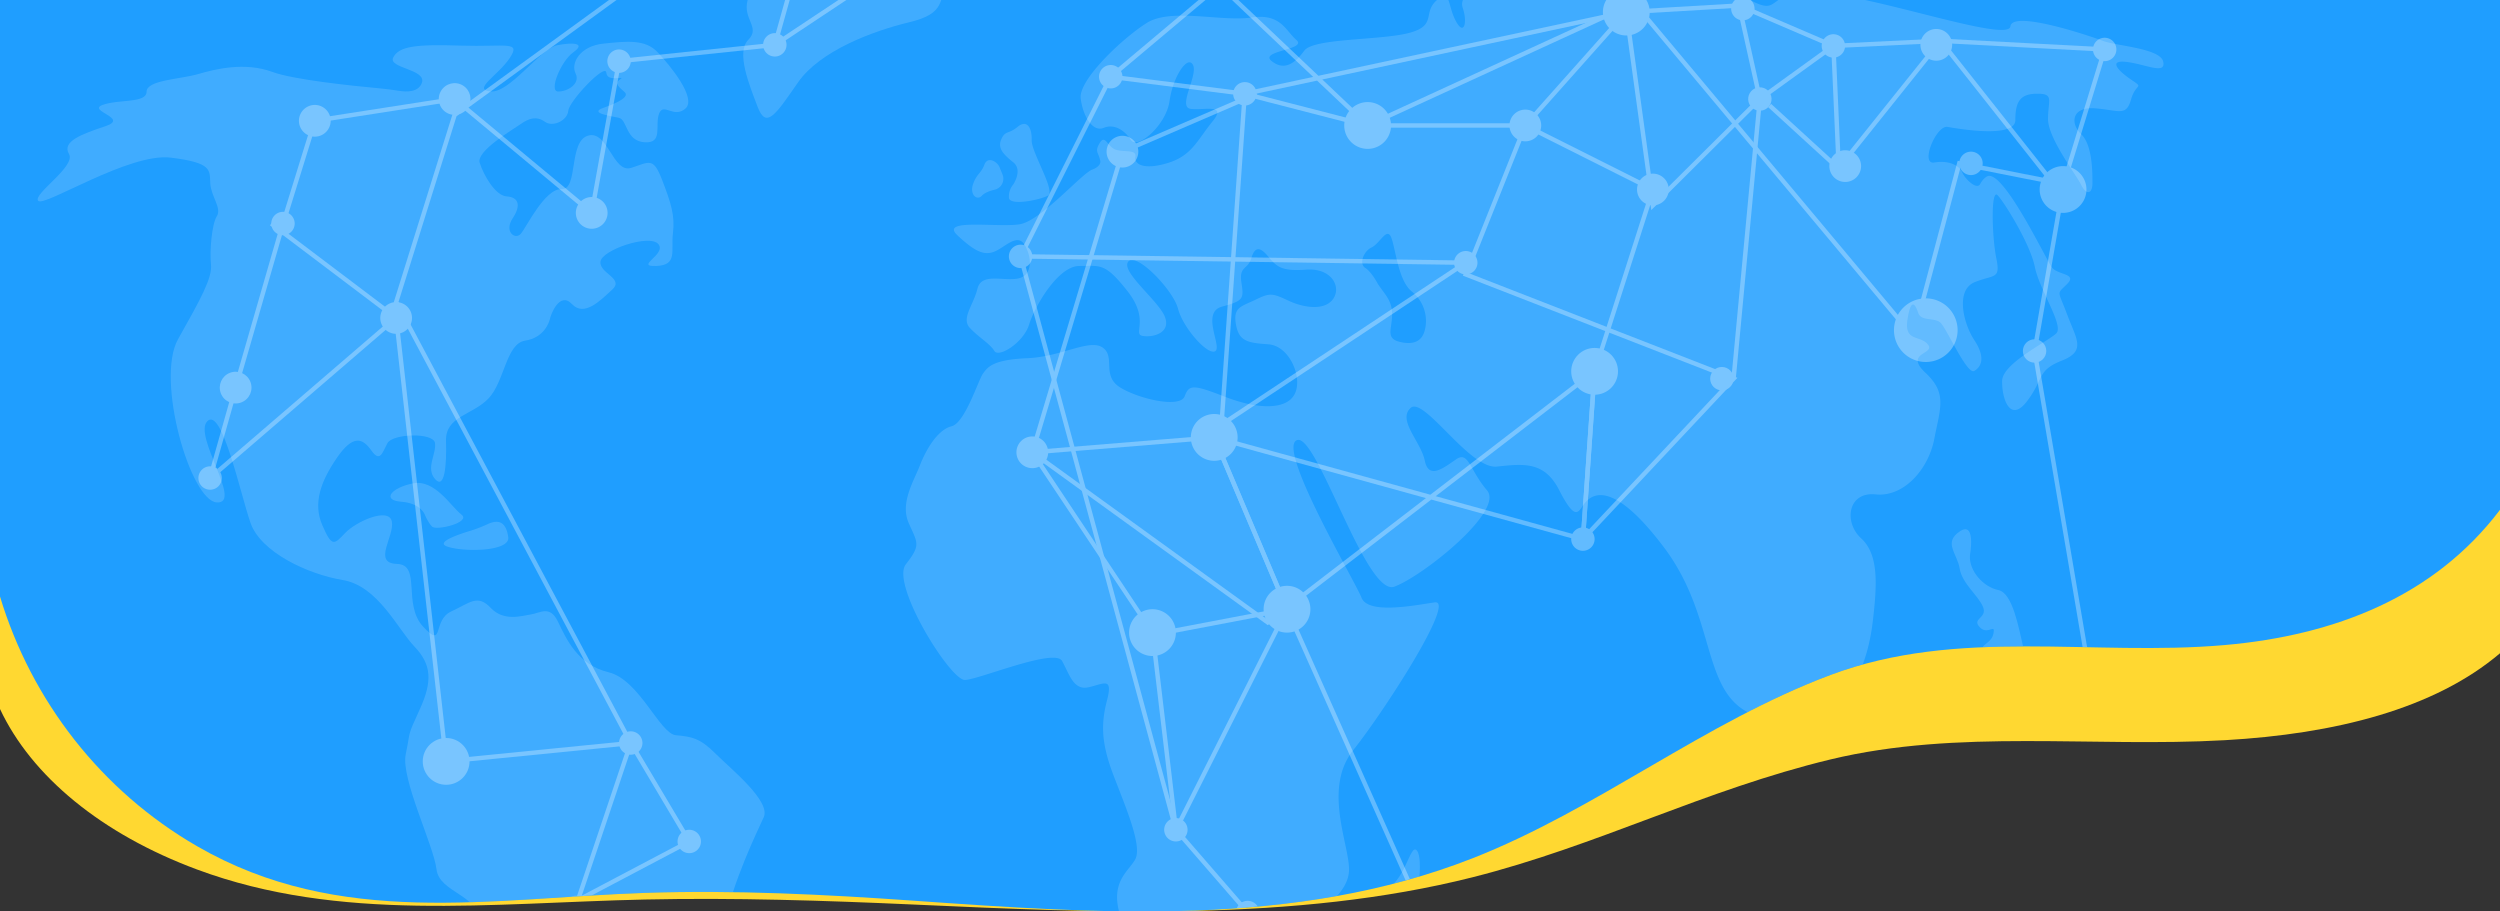 <svg xmlns="http://www.w3.org/2000/svg" xmlns:xlink="http://www.w3.org/1999/xlink" width="1920" height="700" viewBox="0 0 1920 700"><rect x="0" y="0" width="1920" height="700" fill="#333333" stroke="none"/><defs><style>.a{fill:#1f9eff;}.b{fill:#ffd831;}.c{clip-path:url(#a);}.d{opacity:0.15;}.e{fill:#fff;}.f{opacity:0.3;}</style><clipPath id="a"><path class="a" d="M1708.67,495.395c-101.58,8.917-204.646-13.769-302.725,22.94-97.049,36.323-178.878,103.117-275.232,140.9C994.638,712.591,844.578,701.8,700.842,691.681c-66.859-4.706-137.1-8.265-205.364-5.947-118.681,4.031-234.428,27.5-344.084-35.828C77.856,607.439,24.238,538.372,0,458.126V0H1920V391.529C1869.553,458.2,1793.234,487.971,1708.67,495.395Z"/></clipPath></defs><path class="b" d="M1708.67,568.468c-101.58,5.732-204.646-8.851-302.725,14.747-97.049,23.351-178.878,66.29-275.232,90.578-136.075,34.3-286.135,27.363-429.871,20.859-66.859-3.025-137.1-5.313-205.364-3.823C376.8,693.42,261.05,708.505,151.394,667.8,77.856,640.5,24.238,596.1,0,544.51V0H1920V501.7C1869.553,544.556,1793.234,563.7,1708.67,568.468Z"/><path class="a" d="M1708.67,495.395c-101.58,8.917-204.646-13.769-302.725,22.94-97.049,36.323-178.878,103.117-275.232,140.9C994.638,712.591,844.578,701.8,700.842,691.681c-66.859-4.706-137.1-8.265-205.364-5.947-118.681,4.031-234.428,27.5-344.084-35.828C77.856,607.439,24.238,538.372,0,458.126V0H1920V391.529C1869.553,458.2,1793.234,487.971,1708.67,495.395Z"/><g class="c"><g class="d"><path class="e" d="M435.429-25.764a27.176,27.176,0,0,0,11.95-2.193c4.675-2.081,9.453-5.853,7.6-12.347-3.373-11.807,136.061-24.739,126.5-14.618S492.24-6.57,470.8-10.506,400-11.8,400-22.875C400.005-29.038,419.608-26.286,435.429-25.764Z"/><path class="e" d="M574.17.176s6.747-18.553-9.558-21.364,0-21.365,23.613-28.112,176.541-8.433,171.481,0S732.72-33.557,727.1-16.69s-.562,26.987-28.674,33.734-68.592,21.926-85.459,46.1S588.6,99.692,581.949,82.263,565.174,40.1,574.732,30.537,570.234,14.8,574.17.176Z"/><path class="e" d="M290.7,67.78q8,.74,15.912,2.011c5.605.909,14.706,1.147,17.37-6.082,3.935-10.683-26.425-11.245-21.928-19.678s16.867-10.12,51.725-8.995,46.666-3.936,37.67,9.557-29.236,24.322-14.618,25.655,38.232-33.024,51.164-35.524,21.926-1.375,12.368,5.371-19.115,30.02-11.807,30.19,17.43-6.014,13.494-13.885,3.373-21.056,21.365-22.9,32.047-3.528,41.605,6.592,30.361,35.421,21.365,43.292-16.867-5.06-20.24,3.936,3.373,23.052-11.245,21.927-12.931-17.4-19.678-18.819-23.052-3.671-11.807-7.606,20.24-8.484,16.3-12.114-8.433-6.44-3.373-9.813-10.12,2.811-10.682-5.06-28.674,21.927-29.236,29.236S424.73,98,418.488,93.507s-12.17-2.811-18.483,1.687-34.424,20.8-31.612,29.8,11.806,25.3,20.8,25.862,11.244,6.747,4.5,16.867,1.941,16.867,6.311,11.806,18.428-34.858,31.359-34.295,5.06-36.545,20.24-41.044,19.116,29.237,33.172,24.739,16.867-8.434,23.613,9,10.12,27.549,8.433,41.043,3.936,24.737-12.931,25.3,8.434-8.995,1.687-16.867-43.291,4.5-44.416,13.494,18.346,12.931,9.173,21.364-21.542,21.365-31.1,11.245-16.305,8.434-16.867,11.244-4.5,14.619-19.116,16.868-15.742,31.484-28.112,44.417-33.171,13.492-32.609,32.609S341.4,376.31,334.1,367.877s1.125-19.116,0-27.55-32.609-7.309-36.544,0-5.623,15.18-12.37,5.622-14.055-12.368-26.424,5.623S240.2,386.43,247.512,403.3s9,15.181,17.43,6.185,33.734-20.241,35.983-9-15.181,32.048,3.935,32.61,3.936,30.922,20.241,48.352,6.747-5.061,21.365-11.807,20.24-13.494,30.36-2.811,23.614,6.184,30.923,5.06,14.618-7.31,20.8,5.622,15.181,33.172,38.8,38.794,39.356,47.228,51.725,48.352,18.553,2.249,30.36,14.055,42.73,36.546,37.108,48.914-23.052,47.791-30.923,83.774-41.634,39.918-41.634,39.918-44.836,16.867-95.494-2.249-49.533-15.18-49.533-38.794-31.486-24.176-33.734-42.729-27.549-69.718-23.614-88.271.563-12.369,10.683-34.3,8.995-34.859-3.936-48.352-28.112-46.666-55.1-51.163-62.97-21.365-70.841-43.855-21.927-89.394-33.171-78.15,27.549,63.532,7.308,62.408-47.228-94.455-29.8-125.378,26.425-47.228,25.3-57.347.563-30.923,4.5-37.108-4.5-15.18-5.06-25.3,1.728-15.742-30.34-19.678S33.865,159.289,29.366,154.229,58.6,127.8,52.981,118.245s9.557-15.18,28.112-21.364-14.619-11.807-2.25-16.305,33.734-1.124,33.734-10.12S138.44,60.9,151.933,56.962s35.983-9.558,57.348-1.687C225.339,61.191,269.666,65.837,290.7,67.78Z"/><path class="e" d="M326.225,395.151s-3.111-8.721-18.142-9.845-7.871-10.683,9.072-14.055,29.311,18,37.182,23.9-19.116,12.644-22.489,9.271S326.225,395.151,326.225,395.151Z"/><path class="e" d="M374.216,402.678a107.558,107.558,0,0,1-14.281,5.382c-10.445,3.234-24.687,8.554-16.843,11.542,11.807,4.5,48.914,4.276,47.228-7.139C388.844,402.475,384.355,397.874,374.216,402.678Z"/><path class="e" d="M770.284,135.109A8.616,8.616,0,0,1,763.8,145.7c-3.181.751-7.435,2.156-9.712,4.6-3.936,4.216-9.559-1.124-6.746-9s6.184-8.152,8.714-14.9,10.12-2.248,11.807,2.531C768.561,130.919,769.655,132.959,770.284,135.109Z"/><path class="e" d="M778.26,141.578s7.308-10.964,0-16.867-12.369-10.682-9.277-17.71,5.372-3.655,12.525-9.558,11.089.562,10.808,10.12,18.834,39.356,12.369,42.73-29.518,8.024-29.8,1.481A14.162,14.162,0,0,1,778.26,141.578Z"/><path class="e" d="M1661.34,47.322c-2.25-10.226-36.358-12.1-46.1-15.848S1545.52,7.486,1544.02,20.23s-101.2-22.489-145.805-25.863S1370.1,14.607,1342.742-.76s-92.581,2.249-87.333-7.5,13.492-19.866-11.245-19.491-68.218,9.37-88.834,14.244-35.609,8.62-31.86,19.865.75,21.74-5.621,9.37S1114.1-9.381,1103.23.364s.75,19.491-21.74,25.113-72.715,3.748-79.837,13.494-15.367,15.742-25.112,7.87,27.737-8.62,19.115-16.117S983.662,10.11,960.8,13.483s-61.47-7.661-80.212,4.227-52.475,43.75-50.6,57.993,9.371,25.863,17.618,22.489,16.117,1.875,20.988,9.371S895.58,96.319,898.2,77.578,912.071,41.97,916.193,49.84,904.2,82.075,914.32,83.574s28.487-4.5,16.867,9.746-15.744,26.131-34.108,31.807-26.238,1.177-25.114-4.82-9.745-3-15.742-5.622-7.5-11.62-11.621-4.873-.935,7.2.282,13.159c0,0,1.969,4.27-6.184,7.362s-39.076,39.075-55.381,41.887-62.125-4.779-48.07,8.433S756.334,196.4,764.2,193.022s17.279-14.337,22.835-4.779,6.12,23.052-4.844,25.582-28.392-4.779-31.484,7.871-12.651,22.771-5.9,30.079,15.463,12.088,18.836,17.711,22.489-6.466,26.706-20.24,22.208-44.979,38.513-44.979,19.678-2.811,37.107,19.4,3.655,32.891,11.527,34.3,21.925-2.25,17.147-14.619-34.3-34.858-28.112-42.448,34.577,21.927,38.231,36.264,22.491,35.7,28.394,32.609-11.244-29.8,5.341-34.3,16.867-5.9,14.9-18.553,5.059-9.84,7.59-18.554,6.465-9.326,12.93-1.43,10.4,11.55,29.235,10.144,26.99,12.369,21.086,21.927-21.927,7.872-34.578,1.968-14.336-6.184-25.3-.844-17.428,5.623-15.18,18.836,9,14.337,25.02,15.461,26.425,25.3,20.24,37.951-28.393,12.087-53.13,2.529-28.113-9.838-31.486-.562-34.858,2.249-49.477-6.747-3.372-23.613-13.492-30.641-31.486,7.028-57.911,8.152-30.36,6.747-34.015,11.807-13.774,37.951-24.175,40.481-19.4,17.429-24.177,29.8-15.461,28.955-8.714,44.416,9.71,16.586-2.174,31.767,34.221,89.395,45.466,88.833,68.873-24.739,74.5-14.619,8.713,22.771,20.24,20.24,19.116-8.433,14.336,9.839-4.5,32.891,4.78,57.348,22.49,54.537,16.867,64.937-23.333,19.117-7.59,53.414,27.831,119.473,49.477,117.506,30.639-3.936,39.356-22.49,47.508-82.929,53.131-96.7,30.08-24.457,29.8-44.417-19.959-62.127,3.373-91.362,79.275-115.82,62.408-113.291-51.162,9.278-56.223-3.653-64.937-113.853-49.757-120.881,53.13,120.6,75.058,112.447,84.639-58.191,71.133-73.934-14.066-30.361-23.624-23.895-21.084,16.023-24.176,1.125-21.084-30.923-10.964-40.481,45.26,47.227,66.344,44.979,36.544-3.936,47.789,17.991,14.056,17.991,17.429,13.213,17.082-30.08,62.938,30.641,24.49,124.816,84.087,132.687,73.089-47.247,76.462-75.911,4.5-51.154-8.995-63.523-10.23-35.983,11.189-33.734,40.536-19.116,45.034-42.729,10.12-34.858-6.747-50.6,7.872-14.244,1.874-21.74-18.367-1.874-15.742-19.115,6-11.995,8.246-5.248,12.286,3.373,17.014,7.5,20.468,40.48,26.089,37.108,8.622-10.5,0-23.614-14.617-38.607.376-44.6,19.866-1.874,16.491-18.367-4.331-53.974,1.02-48.351,25.219,37.857,28.592,55.1,22.49,44.978,16.493,50.975-41.231,22.865-41.606,36.358,6,32.984,19.116,15.742,7.5-23.613,26.613-31.11,11.244-16.492,4.122-35.608-8.245-14.993,0-23.239-7.121-6.746-11.618-12.744-37.108-74.964-49.477-70.092c0,0-3,1.126-5.623,6s-11.62-3.748-13.868-9-10.12-9.37-21.365-7.5,1.5-28.862,10.12-27.363,52.1,9,52.1-5.247,3.748-20.24,16.867-20.24,8.246,4.873,8.246,19.491,21.365,42.354,25.489,50.6,8.621,6.746,8.621-1.5,0-29.237-8.621-37.483-7.5-21.365,10.869-19.866,23.613,6.372,27.362-6.747,10.495-8.245,0-15.367-17.616-15.367-3-13.494S1663.589,57.547,1661.34,47.322Zm-566.356,202.3c-.749,6-3,15.743-17.243,13.494s-8.993-9-8.619-20.615-5.578-16.235-10.871-24.364c0,0-4.872-9.37-9.745-12.369s-1.5-12.744,4.873-15.742,11.62-15.743,14.993-7.872,5.247,32.985,15.742,41.605A29.009,29.009,0,0,1,1094.984,249.62Z"/><path class="e" d="M1076.243,734.265s-6,38.231-19.491,19.49-8.246-28.486-6-43.479-5.906-20.99,11.29-26.237,20.945-37.482,26.193-30.736,0,39.731-3.749,56.973S1076.243,734.265,1076.243,734.265Z"/><path class="e" d="M1512.91,426.536s4.873-26.987-7.871-18.366-1.875,16.867,0,28.486,14.618,20.99,17.992,29.611-9,8.621-2.625,15.368,12.369-3.749,10.5,5.248-14.618,7.871-5.248,17.616,12.744,6,21.365,12.369,10.12-6.372,6.746-20.24-7.871-41.231-19.115-43.48S1512.046,438.535,1512.91,426.536Z"/><path class="e" d="M1459.685,543.293s20.8.562,21.365-21.365,15.18-29.8,21.927-8.434,10.183,48.915,24.208,60.159,31.453,5.623,15.149,26.988-31.485-6.185-67.468-8.434-76.464-14.618-60.721-29.236S1459.685,543.293,1459.685,543.293Z"/><path class="e" d="M1638.475,580.4s-16.867-14.618-21.364,5.061-17.43,7.309-6.748,28.673,1.125,16.867,28.112,24.738,38.232,3.374,37.67-14.055,11.244-24.739-6.747-34.3S1638.475,580.4,1638.475,580.4Z"/><path class="e" d="M1574.381,650.68s-6.518,16.3-25.467,16.3-20.074,8.434-27.383,23.614-12.931,26.987-34.858,26.987-29.8,2.249-34.3,21.365-28.673,53.975-15.742,80.4,32.047,10.187,47.227,11.558,10.683-17.181,31.485-16.057,43.855-5.06,44.417,6.747-1.125,17.57,9.557,13,11.807,6.676,10.684,20.731,25.862,18.554,41.042,5.061,70.279-68.593,61.846-92.769-21.639-103.45-40.055-94.454-41.469,20.24-41.469-2.812S1610.363,649.555,1574.381,650.68Z"/><path class="e" d="M1606.241,885.692s-8.809-2.81-12.183,5.623-7.308,8.995,0,14.617S1614.063,885.131,1606.241,885.692Z"/><path class="e" d="M1383.6,590.333s-23.988,13.494-8.246,29.986,185.163,20.99,169.42,10.494-32.984-10.846-55.474-17.417-49.476-23.063-62.97-16.316S1398.589,587.334,1383.6,590.333Z"/></g><g class="f"><path class="e" d="M1266.971,9.276A17.97,17.97,0,1,0,1249,27.248,17.97,17.97,0,0,0,1266.971,9.276Z"/><path class="e" d="M1006.392,467.879A17.972,17.972,0,1,0,988.42,485.85,17.972,17.972,0,0,0,1006.392,467.879Z"/><circle class="e" cx="17.971" cy="17.971" r="17.971" transform="translate(324.668 566.775)"/><path class="e" d="M1602.4,145.537a17.971,17.971,0,1,0-17.972,17.971A17.972,17.972,0,0,0,1602.4,145.537Z"/><path class="e" d="M1347.495,6.629a8.985,8.985,0,1,0-8.985,8.986A8.985,8.985,0,0,0,1347.495,6.629Z"/><path class="e" d="M965.044,72.042a8.986,8.986,0,1,0-8.986,8.986A8.986,8.986,0,0,0,965.044,72.042Z"/><path class="e" d="M715.169-45.22a8.985,8.985,0,0,0-8.985-8.985A8.986,8.986,0,0,0,697.2-45.22a8.986,8.986,0,0,0,8.986,8.986A8.985,8.985,0,0,0,715.169-45.22Z"/><path class="e" d="M912.059,637.262a8.986,8.986,0,1,0-8.986,8.986A8.985,8.985,0,0,0,912.059,637.262Z"/><circle class="e" cx="8.986" cy="8.986" r="8.986" transform="translate(1313.411 281.836)"/><path class="e" d="M451.154,696.956a8.985,8.985,0,1,0-8.985,8.986A8.985,8.985,0,0,0,451.154,696.956Z"/><path class="e" d="M1518.466,737.655a8.985,8.985,0,1,0-8.985,8.986A8.984,8.984,0,0,0,1518.466,737.655Z"/><path class="e" d="M862.036,58.922a8.986,8.986,0,1,0-8.985,8.985A8.986,8.986,0,0,0,862.036,58.922Z"/><path class="e" d="M1522.7,125.464a8.986,8.986,0,1,0-8.987,8.986A8.987,8.987,0,0,0,1522.7,125.464Z"/><circle class="e" cx="8.986" cy="8.986" r="8.986" transform="translate(1342.147 67.529) rotate(-2.917)"/><path class="e" d="M1417.022,35.27a8.985,8.985,0,1,0-8.986,8.986A8.986,8.986,0,0,0,1417.022,35.27Z"/><path class="e" d="M1224.658,414.029a8.985,8.985,0,1,0-8.986,8.985A8.986,8.986,0,0,0,1224.658,414.029Z"/><path class="e" d="M1625.374,37.985a8.986,8.986,0,1,0-8.986,8.985A8.986,8.986,0,0,0,1625.374,37.985Z"/><path class="e" d="M945.634-11.342a8.984,8.984,0,0,0-8.985-8.985,8.985,8.985,0,0,0-8.986,8.985,8.986,8.986,0,0,0,8.986,8.986A8.985,8.985,0,0,0,945.634-11.342Z"/><path class="e" d="M604.054,34.436a8.986,8.986,0,1,0-8.986,8.986A8.986,8.986,0,0,0,604.054,34.436Z"/><path class="e" d="M226.317,171.668a8.986,8.986,0,1,0-8.986,8.986A8.986,8.986,0,0,0,226.317,171.668Z"/><path class="e" d="M484.418,46.97a8.986,8.986,0,1,0-8.986,8.986A8.986,8.986,0,0,0,484.418,46.97Z"/><path class="e" d="M538.331,646.248a8.986,8.986,0,1,0-8.985,8.985A8.986,8.986,0,0,0,538.331,646.248Z"/><path class="e" d="M170.35,367.121a8.986,8.986,0,1,0-8.986,8.986A8.985,8.985,0,0,0,170.35,367.121Z"/><circle class="e" cx="8.986" cy="8.986" r="8.986" transform="translate(1553.569 260.556)"/><path class="e" d="M1652.088,737.655a8.986,8.986,0,1,0-8.986,8.986A8.986,8.986,0,0,0,1652.088,737.655Z"/><path class="e" d="M967.21,700.822a8.986,8.986,0,1,0-8.986,8.986A8.986,8.986,0,0,0,967.21,700.822Z"/><path class="e" d="M493.4,570.636a8.986,8.986,0,1,0-8.985,8.986A8.985,8.985,0,0,0,493.4,570.636Z"/><path class="e" d="M622.025-29.641a8.986,8.986,0,0,0-8.986-8.985,8.985,8.985,0,0,0-8.985,8.985,8.986,8.986,0,0,0,8.985,8.987A8.987,8.987,0,0,0,622.025-29.641Z"/><path class="e" d="M1134.7,201.763a8.985,8.985,0,1,0-8.986,8.986A8.986,8.986,0,0,0,1134.7,201.763Z"/><path class="e" d="M792.8,196.9a8.986,8.986,0,1,0-8.986,8.986A8.986,8.986,0,0,0,792.8,196.9Z"/><path class="e" d="M1617.135,806.184a17.971,17.971,0,1,0-17.972,17.971A17.971,17.971,0,0,0,1617.135,806.184Z"/><path class="e" d="M1635.106,598.555a17.971,17.971,0,1,0-17.971,17.971A17.972,17.972,0,0,0,1635.106,598.555Z"/><path class="e" d="M950.494,335.92a17.971,17.971,0,1,0-17.971,17.971A17.972,17.972,0,0,0,950.494,335.92Z"/><path class="e" d="M903.073,485.85A17.97,17.97,0,1,0,885.1,503.821,17.971,17.971,0,0,0,903.073,485.85Z"/><circle class="e" cx="17.971" cy="17.971" r="17.971" transform="translate(1206.687 267.212)"/><path class="e" d="M1068.318,96.365a17.971,17.971,0,1,0-17.971,17.972A17.972,17.972,0,0,0,1068.318,96.365Z"/><path class="e" d="M529.346-29.641a17.971,17.971,0,0,0-17.972-17.97A17.971,17.971,0,0,0,493.4-29.641a17.971,17.971,0,0,0,17.971,17.972A17.972,17.972,0,0,0,529.346-29.641Z"/><path class="e" d="M1503.443,253.568a24.438,24.438,0,1,0-24.437,24.438A24.437,24.437,0,0,0,1503.443,253.568Z"/><rect class="e" width="3.412" height="78.568" transform="matrix(0.675, -0.738, 0.738, 0.675, 1357.902, 82.287)"/><path class="e" d="M1281.609,145.537a12.186,12.186,0,1,0-12.186,12.186A12.186,12.186,0,0,0,1281.609,145.537Z"/><path class="e" d="M1429.314,127.565a12.186,12.186,0,1,0-12.186,12.187A12.186,12.186,0,0,0,1429.314,127.565Z"/><path class="e" d="M1183.641,96.365a12.187,12.187,0,1,0-12.186,12.186A12.186,12.186,0,0,0,1183.641,96.365Z"/><path class="e" d="M1499.254,34.436a12.186,12.186,0,1,0-12.186,12.187A12.186,12.186,0,0,0,1499.254,34.436Z"/><path class="e" d="M804.99,347.368A12.186,12.186,0,1,0,792.8,359.553,12.186,12.186,0,0,0,804.99,347.368Z"/><path class="e" d="M874.222,116.478a12.186,12.186,0,1,0-12.186,12.187A12.185,12.185,0,0,0,874.222,116.478Z"/><path class="e" d="M1092.379,700.822a12.186,12.186,0,1,0-12.187,12.186A12.187,12.187,0,0,0,1092.379,700.822Z"/><path class="e" d="M466.618,163.508a12.186,12.186,0,1,0-12.186,12.185A12.186,12.186,0,0,0,466.618,163.508Z"/><path class="e" d="M253.956,92.777a12.187,12.187,0,1,0-12.186,12.186A12.186,12.186,0,0,0,253.956,92.777Z"/><path class="e" d="M316.424,244.191a12.186,12.186,0,1,0-12.186,12.186A12.186,12.186,0,0,0,316.424,244.191Z"/><circle class="e" cx="12.186" cy="12.186" r="12.186" transform="translate(332.403 80.06) rotate(-58.47)"/><circle class="e" cx="12.186" cy="12.186" r="12.186" transform="translate(165.227 290.668) rotate(-20.972)"/><path class="e" d="M1095.011,702.525H957.444l-56-64.543-.059-.52L883.46,486.453,789.782,345.906l143.833-11.788,56.38,133.1ZM959,699.116h130.751L986.866,468.576,931.431,337.72l-135.6,11.109L886.8,485.646l17.91,150.9Z"/><path class="e" d="M1599.541,808.747l-83.371-70.8.9-1.271L1618.07,594.286,1644.9,738.012l-.367.566Zm-78.778-71.375,78.019,66.247,42.525-66.313-25.115-134.485Z"/><path class="e" d="M1213.643,418.684l9.315-133.62,9.861-30.789-109.325-42.562,47.066-117.7,100.935,50.657-34.489,107.58,97.347,37.9ZM1235.961,255.5l-9.681,30.2L1217.7,409.376l110.71-117.883Zm-108.02-45.717,105.916,41.24,33.5-104.618-95.01-47.681Z"/><path class="e" d="M902.6,642l-1.165-4.294L781.579,195.158l349.678,4.981L937.59,328.485l-1.878-2.843,184.466-122.254-334.124-4.754,117.5,433.888L985.348,470.2l-90.942,17.318-.639-3.342L991.5,465.56Z"/><path class="e" d="M1470.216,262.238,1254.63,4.423,1051.062,97.915l-1.425-3.1L1255.576.236l.832,1L1468.6,255l34.887-131.522,68.305,13.552L1490.376,34.049l-79.723,99.59-4.273-97.224L1334.966,5.8l1.345-3.136,73.384,31.463,3.968,90.3,76.726-95.848,1.332,1.677,88.492,111.924-74.244-14.73Z"/><path class="e" d="M1615.454,591.283l-54.629-321.744c.053-.29,22.357-128.81,22.357-128.81l30.933-101.154L1490.29,33.013l-81.667,3.935-58.151,41.995L1334.286,6.015,1249.1,10.979,1015.535,61.037l40.773,38.629L955.739,73.72,854.032,60.767l-68.691,136.9-3.049-1.531L852.074,57.078l.453.06,84.19-70.764L1012.539,58.2l236.1-50.588,88.352-5.164,15.694,70.7,54.768-39.551,82.852-3.982L1618.656,36.4l-32.165,105.122-22.2,128.024L1618.81,590.71ZM963.476,72.2l80.915,20.872-32.9-31.162ZM857.128,57.724l98.858,12.591L1008.5,59.066,936.584-9.059Z"/><path class="e" d="M973.623,480.134,790.821,348.04l.353-1.163L860.63,115.226l.732-.313L964.368,70.478l1.345,3.129L863.44,117.73,794.789,346.7,973.557,475.886l12.376-9.507L929.58,333.339l168.907,46.6,128.133-98.409-9.388,134.7-118.013-32.555ZM935.466,338.5,988.73,464.231,1095.1,382.538Zm167.142,42.572,111.509,30.764,8.575-122.991Z"/><path class="e" d="M433.972,698.463l-1.585-3.009,10.081-5.32,39.5-117.54-140.83,14.014-.186-1.67L302.91,247.587,158.191,372.105l21.14-74.883L215.7,171.2l24.761-79.942,109.2-17.011,7.4,6.145L510.819-31.346H615.29L596.4,36.012,476.883,48.533,455.59,166.686,356.919,84.7l-6.3,4.576L306.078,231.831,485.9,569.8l45.827,77.119-1.592.833-84.869,44.762-1.4,4.181L440.63,695.6l.267-.786ZM484.853,574.7,446.842,687.83l80.122-42.258ZM305.573,240.8l38.57,342.085,137.58-13.689L302.4,232.177l45.3-145,6.506-4.726-5.547-4.611L243.081,94.3l-24.115,77.875-36.36,125.986-18.063,63.98ZM359.762,82.635l93.512,77.692L473.98,45.411,593.738,32.863l17.05-60.8H511.924Z"/><rect class="e" width="144.115" height="3.408" transform="matrix(0.833, -0.553, 0.553, 0.833, 594.131, 33.019)"/><path class="e" d="M1333.081,290.98l-3.4-.319,19.755-210.09L1268.2,161.343l-20.386-148.17-75.6,84.9H1050.35V94.663h120.337l79.5-89.281,20.467,148.723,83.065-82.589Z"/><rect class="e" width="274.305" height="3.403" transform="translate(935.028 345.546) rotate(-85.974)"/><rect class="e" width="3.404" height="120.23" transform="matrix(0.603, -0.798, 0.798, 0.603, 207.32, 173.027)"/></g></g></svg>